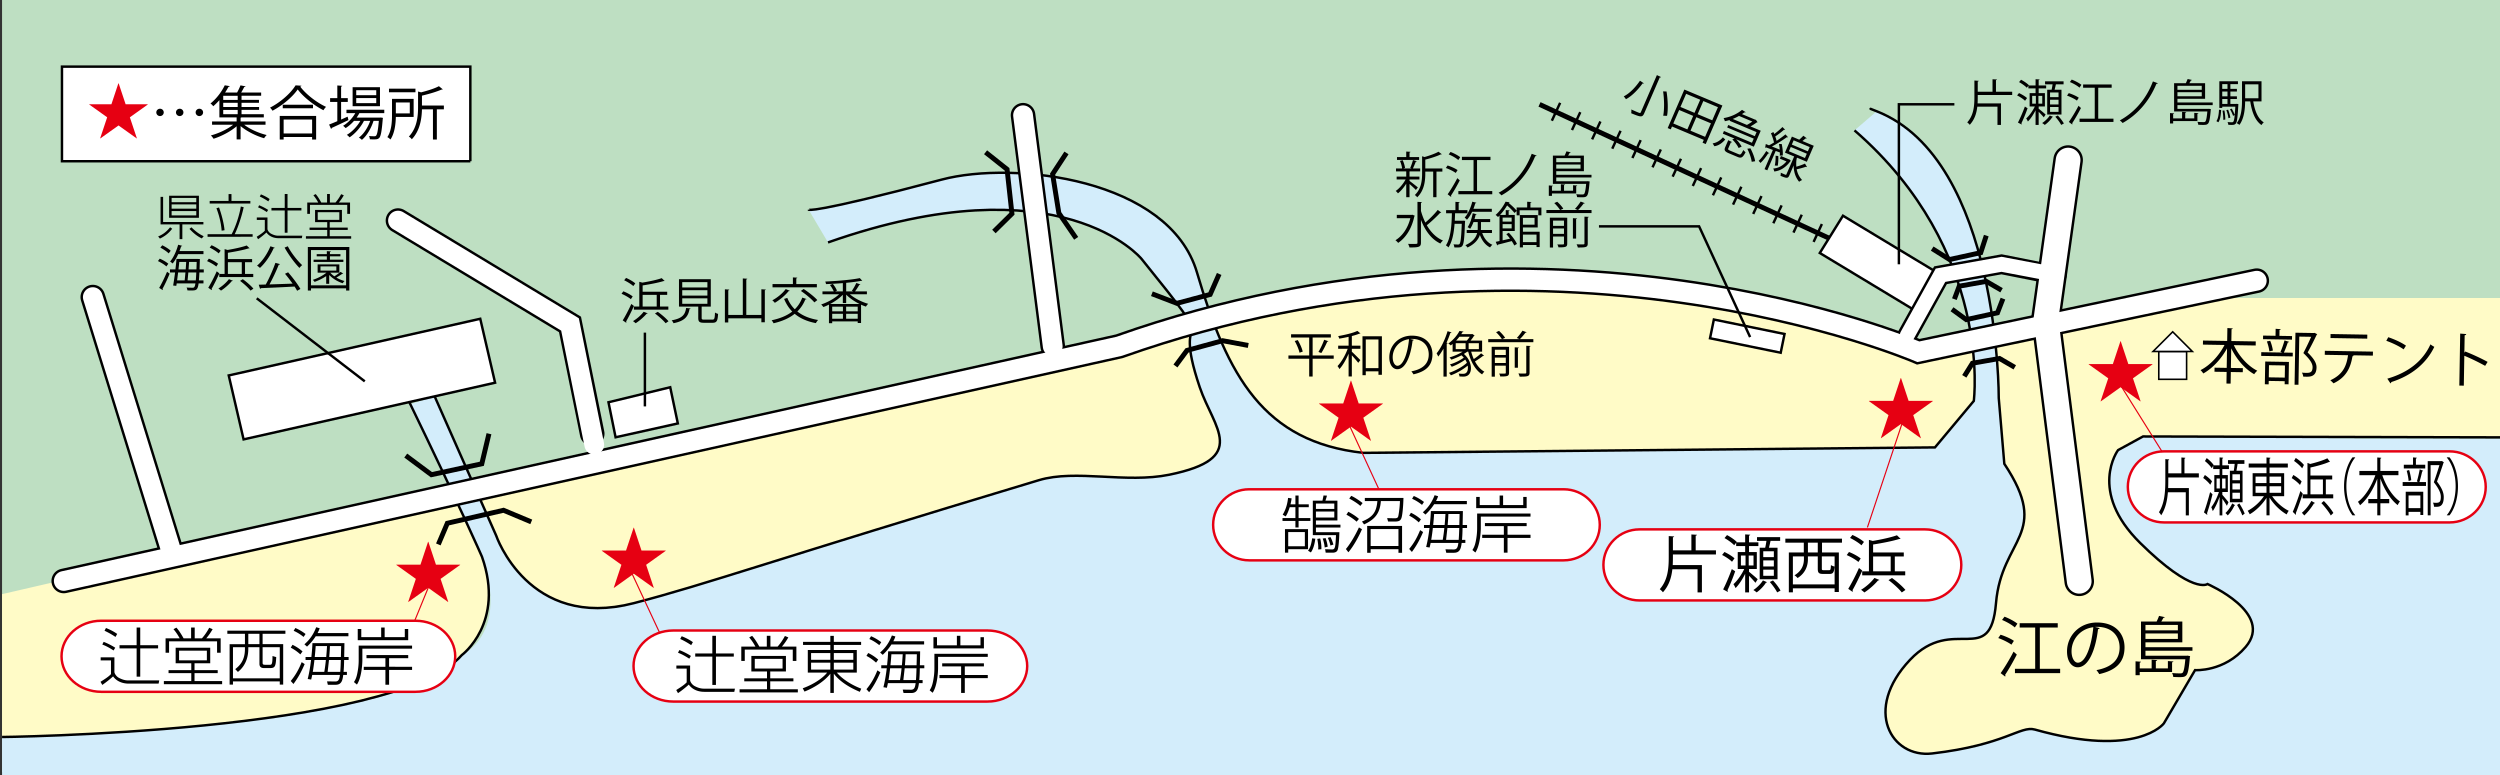 <svg xmlns="http://www.w3.org/2000/svg" xmlns:xlink="http://www.w3.org/1999/xlink" width="661.29" height="205"><rect width="100%" height="100%" fill="#333333" stroke="none"/><path fill="#BEDFC2" d="M.545 0h660.902v204.233H.545z"/><defs><path id="a" d="M.545 0h660.902v205.59H.545z"/></defs><clipPath id="b"><use xlink:href="#a" overflow="visible"/></clipPath><path clip-path="url(#b)" fill="#D3EDFB" d="M625.212 115.995l-58.347-.542-6.608 3.614s-8.065 10.845 5.872 24.578c13.946 13.735 17.799 10.845 17.799 10.845s17.707 7.668 10.091 16.625c-5.685 6.687-13.392 6.147-13.392 6.147l-8.257 14.092s-6.888 9.293-34.122 1.627c-3.854-1.084-7.842 4.069-27.157 6.324-10.822 1.266-18.346-11.564-5.866-24.757 11.482-12.143 21.276 2.35 22.744-15 1.473-17.35 14.681-18.073 2.203-36.867l-1.469-17.349s.317-63.055-32.287-75.9c-3.671-1.446 0 0 0 0l-5.872 5.059c36.69 31.806 31.557 71.564 31.557 71.564l-10.273 12.289-151.174 1.444c-26.419-2.893-35.958-20.239-44.032-47.709-7.3-24.841-48.432-29.639-67.514-24.575-34.894 9.251-35.226 7.951-35.226 7.951l5.139 8.673c61.647-21.688 82.924 4.339 82.924 4.339 22.751 28.191 7.305 10.019 15.408 33.972 3.673 10.844 13.211 18.798-8.063 23.134-11.505 2.343-24.717-1.496-34.495 1.445-69.718 20.962-88.192 27.005-107.143 32.53-24.807 7.228-35.708-16.186-35.708-16.186l-16.641-38.601-7.148 2.285c14.15 28.818 19.979 42.235 19.979 42.235 5.869 18.792-5.982 24.001-5.982 24.001C108.452 193.488-.563 194.97-.563 194.97v11.562h663.849v-90.538h-38.074z"/><path clip-path="url(#b)" fill="#FFFBC7" d="M521.657 90.75c1.224 9.259.443 15.305.443 15.305l-10.271 12.29-151.179 1.447c-22.72-2.489-32.955-15.67-40.511-36.789l64.09-8.416 45.868-1.41s32.462 8.469 35.282 8.469c2.821 0 35.988 9.881 35.988 9.881l20.29-.777z"/><path clip-path="url(#b)" fill="#FFFBC7" d="M664.268 115.694l-97.402-.242-6.608 3.614s-8.065 10.845 5.872 24.578c13.949 13.735 17.799 10.845 17.799 10.845s17.707 7.668 10.091 16.625c-5.685 6.687-13.392 6.147-13.392 6.147l-8.257 14.092s-6.888 9.293-34.122 1.627c-3.854-1.084-7.84 4.069-27.157 6.324-10.822 1.266-18.346-11.564-5.866-24.757 11.482-12.143 21.276 2.35 22.744-15 1.473-17.35 14.681-18.073 2.203-36.867l-1.469-17.349s.04-7.253-1.186-17.339l60.65-9.171h75.509l.591 36.873zM314.853 85.681c1.273 3.186-2.374 2.351 2.502 16.762 3.671 10.842 13.209 18.795-8.065 23.132-11.505 2.345-24.717-1.493-34.495 1.447-69.718 20.959-88.035 27.571-107.145 32.527-27.885 7.228-36.416-17.901-36.416-17.901l-4.784-10.824 188.403-45.143zM-.563 194.97s104.636-1.015 122.713-21.687c0 0 11.507-8.496 5.339-26.022 0 0-2.358-5.42-8.056-17.539L-2.483 157.858l1.92 37.112z"/><path clip-path="url(#b)" fill="#FFF" d="M16.391 17.625h108.02v25.02H16.391z"/><path clip-path="url(#b)" fill="none" stroke="#000" stroke-width=".652" d="M490.544 34.49c36.69 31.807 31.557 71.566 31.557 71.566l-10.271 12.289-151.179 1.447c-26.415-2.896-35.955-20.242-44.029-47.712-7.3-24.843-48.433-29.639-67.513-24.575-34.897 9.254-35.227 7.951-35.227 7.951m-89.471-12.811H16.391v-25.02h108.02v25.02z"/><path clip-path="url(#b)" fill="none" stroke="#000" stroke-width="1.304" d="M407.223 27.612l77.452 35.795"/><path clip-path="url(#b)" fill="none" stroke="#000" stroke-width="5.217" stroke-dasharray="0.652,5.217" d="M411.29 29.429l73.383 33.978"/><path clip-path="url(#b)" fill="#FFF" d="M508.264 83.162l6.137-9.861-26.904-16.244-6.133 9.862z"/><path clip-path="url(#b)" fill="none" stroke="#000" stroke-width=".652" d="M109.051 106.305s-16.505-32.333-1.108-.607c14.163 29.181 19.544 41.563 19.544 41.563 6.17 17.526-5.337 26.022-5.337 26.022C104.073 193.955-.563 194.97-.563 194.97M219.021 64.128c61.647-21.688 82.922 4.339 82.922 4.339 22.753 28.193 7.309 10.019 15.412 33.972 3.67 10.844 13.209 18.798-8.067 23.134-11.503 2.343-24.715-1.496-34.491 1.445-69.721 20.962-88.037 27.575-107.146 32.53-27.885 7.228-36.417-17.901-36.417-17.901l-16.924-38.301m382.106-73.914s-3.67-1.446 0 0c32.604 12.846 32.287 75.902 32.287 75.902l1.469 17.348c12.478 18.794-.73 19.518-2.2 36.867-1.471 17.35-11.265 2.857-22.75 15-12.476 13.193-4.953 26.023 5.869 24.757 19.317-2.255 23.304-7.408 27.157-6.324 27.234 7.666 34.122-1.627 34.122-1.627l8.256-14.092s7.708.539 13.396-6.147c7.613-8.957-10.094-16.625-10.094-16.625s-3.85 2.89-17.798-10.845c-13.942-13.733-5.873-24.578-5.873-24.578l6.609-3.614 95.001.242M508.264 83.162l6.138-9.861-26.904-16.244-6.133 9.862 26.899 16.243z"/><path clip-path="url(#b)" fill="none" stroke="#000" stroke-width="6.521" stroke-linecap="round" d="M16.867 153.672l279.205-62.075c114.486-40.48 211.353 1.448 211.353 1.448l89.525-18.797M270.613 30.485l7.851 61.112m-173.19-33.251l45.499 27.468 5.869 28.915M24.548 78.586L45.1 145.09"/><path clip-path="url(#b)" fill="none" stroke="#FFF" stroke-width="5.217" stroke-linecap="round" d="M270.613 30.485l7.851 61.112m-173.19-33.251l45.499 27.468 6.418 31.808M24.548 78.586L45.1 145.09"/><path clip-path="url(#b)" fill="none" stroke="#000" stroke-width="7.825" stroke-linecap="round" d="M547.053 42.337l-5.872 42.032 8.807 69.397"/><path clip-path="url(#b)" fill="none" stroke="#000" stroke-width="5.217" stroke-linecap="round" d="M544.047 72.804l-14.606-2.891-16.148 2.891-8.804 15.903"/><path clip-path="url(#b)" fill="none" stroke="#FFF" stroke-width="6.521" stroke-linecap="round" d="M547.053 42.337l-5.872 42.032 8.807 69.397"/><g clip-path="url(#b)"><path d="M596.664 91.392l-5.776-.098c1.313 2.841 3.643 5.493 6.202 6.77a4.572 4.572 0 0 0-.822.92c-2.463-1.387-4.665-3.958-6.075-6.846l-.088 5.191 3.165.054-.019 1.076-3.165-.053-.051 3.069-1.107-.019.051-3.07-3.213-.054.018-1.077 3.214.055.088-5.16c-1.554 2.84-3.857 5.287-6.271 6.639-.185-.273-.51-.674-.744-.884 2.506-1.24 4.924-3.858 6.349-6.652l-5.713-.097.019-1.077 6.394.108.059-3.418 1.424.104c-.019.11-.099.188-.322.216l-.053 3.118 6.457.109-.021 1.076zM603.222 93.086c.376-.816.827-2.139 1.065-3.037l1.212.369c-.034.094-.146.14-.335.153-.251.771-.665 1.904-1.044 2.689l2.358.04-.016.981-8.342-.141.016-.98 5.571.094-.485-.168zm3.062-4.191l-.015.95-7.661-.129.016-.95 3.292.056.03-1.851 1.344.102c-.017.11-.113.188-.32.216l-.025 1.55 3.339.056zm-7.197 12.75l.101-6.014 6.269.106-.1 5.919-1.029-.017.013-.807-4.226-.071-.015.902-1.013-.018zm1.414-11.502c.351.813.633 1.895.716 2.592l-.938.207c-.066-.697-.334-1.795-.652-2.624l.874-.175zm3.91 6.526l-4.226-.071-.055 3.212 4.226.071.055-3.212zm7.84-8.623l.691.36c-.017.078-.083.125-.145.155a90.086 90.086 0 0 1-2.393 4.678c1.683 1.627 2.375 2.827 2.356 3.966-.043 2.485-1.769 2.456-2.796 2.438-.237-.004-.491-.008-.729-.028a2.358 2.358 0 0 0-.347-1.052c.35.038.682.06.981.064 1.06.018 1.82-.017 1.845-1.473.019-1.028-.74-2.149-2.437-3.762a77.817 77.817 0 0 0 2.067-4.303l-3.149-.053-.216 12.741-1.028-.018.232-13.753 4.858.082.21-.042zM627.665 94.069l-5.352-.09.268.084c-.032.095-.145.172-.318.185-.478 2.938-1.599 5.546-5.014 7.151a8.392 8.392 0 0 0-.841-.807c3.318-1.527 4.273-3.727 4.687-6.633l-6.156-.105.019-1.06 12.726.215-.019 1.06zm-1.493-4.489l-9.719-.164.019-1.061 9.719.164-.019 1.061zM631.735 89.198c1.637.551 3.522 1.406 4.681 2.232l-.619.987c-1.126-.826-2.98-1.697-4.585-2.278l.523-.941zm-.25 10.968c5.648-1.646 9.438-4.732 11.412-9.084.327.274.687.486 1.017.665-2.053 4.305-5.971 7.61-11.366 9.308a.518.518 0 0 1-.229.36l-.834-1.249zM657.362 96.773a57.062 57.062 0 0 0-5.511-2.675l-.134 7.915-1.188-.02.231-13.754 1.598.122c-.019.174-.147.282-.416.326l-.079 4.621.244-.328c1.84.711 4.274 1.845 5.905 2.743l-.65 1.05z"/></g><path fill="#E60012" d="M33.226 27.578h5.865v.066l-4.742 3.382 1.86 5.576-.05.016-4.81-3.431-4.81 3.431-.051-.016 1.86-5.576-4.743-3.382v-.066h5.866l1.843-5.542h.067l1.845 5.542z"/><path d="M43.314 29.732a.972.972 0 0 1-.984.969.973.973 0 0 1-.984-.969c0-.538.438-.969.984-.969.578 0 .984.462.984.969zm5.205 0c0 .539-.438.969-.985.969s-.984-.431-.984-.969.438-.969.984-.969c.579 0 .985.462.985.969zm5.204 0a.973.973 0 0 1-.985.969.973.973 0 0 1-.985-.969c0-.538.438-.969.985-.969.578 0 .985.462.985.969zM70.236 32.995h-5.642c1.531 1.2 3.892 2.23 5.954 2.723-.234.2-.531.585-.688.847-2.109-.601-4.595-1.832-6.22-3.216v3.523h-1.047v-3.477c-1.609 1.4-4.063 2.661-6.11 3.308a4.217 4.217 0 0 0-.704-.877c2.016-.538 4.376-1.615 5.892-2.831h-5.579v-.862h6.501v-1.077H58.03v-4.569a15.898 15.898 0 0 1-1.625 1.615c-.172-.246-.5-.585-.734-.723 1.781-1.431 3.079-3.338 3.782-4.815l1.313.215c-.031.108-.125.185-.329.2-.25.461-.546.969-.891 1.492h3.172a14.54 14.54 0 0 0 .891-1.892l1.344.261c-.031.108-.14.154-.344.169a20.58 20.58 0 0 1-.813 1.461h5.283v.862h-5.188v1.092h4.61v.769h-4.61v1.108h4.641v.769h-4.641v1.138h5.892v.847h-5.908a.57.57 0 0 1-.234.077v1h6.595v.863zm-7.361-6.57v-1.092h-3.829v1.092h3.829zm0 1.877v-1.108h-3.829v1.108h3.829zm-3.83.769v1.138h3.829v-1.138h-3.829zM79.73 22.67c-.046.139-.156.2-.328.23 1.547 2.062 4.392 4.247 6.845 5.37-.25.23-.516.584-.688.892-2.485-1.277-5.313-3.492-6.814-5.508-1.296 1.908-3.922 4.169-6.657 5.632a5.22 5.22 0 0 0-.656-.815c2.782-1.416 5.501-3.832 6.751-5.893l1.547.092zm-5.735 14.232v-6.231h9.627v6.231h-1.063v-.662h-7.532v.662h-1.032zm.797-9.2h8.001v.939h-8.001v-.939zm7.767 3.923h-7.532v3.677h7.532v-3.677zM90.226 31.625l1.719-.769c.031.092.063.184.219.907a244.67 244.67 0 0 1-4.422 2.077.294.294 0 0 1-.172.262l-.516-1.154a73.667 73.667 0 0 0 2.172-.893v-5.093h-1.907v-1h1.907v-3.354l1.297.092c-.016.108-.094.169-.296.2v3.062h1.766v1h-1.766v4.663zm11.424-1.692h-6.595c-.204.4-.454.784-.719 1.169h6.173l.219-.016.578.093-.063.307c-.266 3.339-.516 4.554-.938 5-.375.384-.767.384-1.579.384-.266 0-.578-.015-.891-.03-.016-.262-.094-.631-.234-.862.61.062 1.157.062 1.391.062s.359-.015.484-.154c.281-.292.516-1.323.735-3.908h-1.407c-.594 1.908-1.782 3.97-3.079 5.016-.204-.2-.516-.462-.797-.6 1.266-.893 2.391-2.677 3-4.416h-1.657c-.828 1.662-2.359 3.415-3.813 4.354a3.654 3.654 0 0 0-.718-.662c1.329-.738 2.735-2.215 3.579-3.692h-1.688a10.146 10.146 0 0 1-2.204 1.908 6.579 6.579 0 0 0-.672-.616c1.235-.738 2.454-1.954 3.22-3.338h-2.329v-.908h10.002v.909zm-1.141-6.863v5.016h-7.236V23.07h7.236zm-.985 2.109v-1.323h-5.298v1.323h5.298zm0 2.107v-1.339h-5.298v1.339h5.298zM109.411 30.933h-4.704c-.047 1.893-.313 4.292-1.422 5.97-.156-.185-.578-.508-.829-.631 1.125-1.692 1.235-4.078 1.235-5.877v-4.247h5.72v4.785zm.484-7.477v.954h-7.001v-.954h7.001zm-1.5 3.646h-3.688v2.893h3.688v-2.893zm9.017.815v1h-1.86v7.985h-1.031v-7.985h-2.907c-.063 2.446-.5 5.616-2.688 7.924-.141-.231-.516-.569-.782-.708 2.188-2.308 2.438-5.416 2.438-7.816V24.21l.813.215c1.734-.446 3.626-1.031 4.704-1.63l1.016.831c-.063.062-.172.092-.313.062-1.266.569-3.313 1.169-5.188 1.615v2.616h5.798z"/><path fill="#E60012" d="M115.314 149.359h6.396v.072l-5.171 3.692 2.028 6.088-.055.018-5.244-3.746-5.245 3.746-.055-.018 2.028-6.088-5.171-3.692v-.072h6.396l2.01-6.051h.073l2.01 6.051zM169.688 145.633h6.396v.072l-5.172 3.692 2.028 6.088-.055.018-5.244-3.747-5.245 3.747-.055-.018 2.028-6.088-5.171-3.692v-.072h6.395l2.01-6.052h.073l2.012 6.052zM359.396 106.728h6.396v.072l-5.171 3.692 2.028 6.087-.055.019-5.245-3.747-5.243 3.747-.055-.019 2.027-6.087-5.171-3.692v-.072h6.396l2.009-6.052h.074l2.01 6.052zM504.858 106.042h6.396v.072l-5.172 3.692 2.029 6.088-.055.018-5.245-3.746-5.244 3.746-.054-.018 2.027-6.088-5.172-3.692v-.072h6.396l2.01-6.051h.073l2.011 6.051zM562.978 96.303h6.396v.072l-5.171 3.692 2.028 6.087-.055.018-5.245-3.746-5.243 3.746-.055-.018 2.027-6.087-5.171-3.692v-.072h6.396l2.009-6.052h.074l2.01 6.052z"/><defs><path id="c" d="M.545 0h660.902v205.59H.545z"/></defs><clipPath id="d"><use xlink:href="#c" overflow="visible"/></clipPath><path clip-path="url(#d)" fill="#FFF" d="M162.833 115.668l-1.88-9.263 16.329-3.974 2.015 9.577z"/><path clip-path="url(#d)" fill="none" stroke="#000" stroke-width=".652" d="M162.833 115.668l-1.88-9.263 16.329-3.974 2.015 9.577z"/><g><path d="M164.877 77.06c.872.325 1.941.91 2.482 1.353l-.488.728c-.529-.456-1.598-1.066-2.47-1.43l.476-.651zm-.159 7.685c.647-1.04 1.598-2.822 2.271-4.343l.7.533c-.634 1.404-1.466 3.068-2.073 4.096a.242.242 0 0 1 .066.182.25.25 0 0 1-.052.156l-.912-.624zm.885-11.235c.858.364 1.915.975 2.443 1.457l-.529.702c-.515-.48-1.558-1.131-2.417-1.534l.503-.625zm5.718 9.375c-.026.078-.146.117-.277.091-.766.91-1.915 1.898-2.905 2.522a7.758 7.758 0 0 0-.7-.559c.99-.573 2.113-1.535 2.825-2.471l1.057.417zm-2.218-1.795v-6.553l.805.221c1.875-.312 3.936-.755 5.124-1.184l.767.728c-.027.04-.08.052-.146.052-.04 0-.066 0-.106-.013-1.373.429-3.578.858-5.559 1.157v1.664h6.497v.833h-1.901v3.094h2.205v.832h-9.112v-.831h1.426zm4.607-3.094h-3.723v3.094h3.723v-3.094zm2.351 7.503c-.567-.728-1.782-1.821-2.813-2.575l.74-.442c1.017.715 2.245 1.769 2.839 2.497l-.766.52zM182.668 81.584c-.014.091-.119.156-.278.169-.356 1.859-1.122 3.121-4.239 3.745-.079-.208-.303-.585-.488-.767 2.852-.507 3.565-1.522 3.83-3.264l1.175.117zm2.932 2.51c0 .377.105.455.712.455h2.1c.554 0 .66-.247.713-1.885.197.156.581.299.818.364-.106 1.885-.356 2.354-1.466 2.354h-2.245c-1.215 0-1.532-.273-1.532-1.288v-2.99h-5.097v-7.243h8.412v7.243H185.6v2.99zm-5.138-9.466v1.417h6.656v-1.417h-6.656zm0 2.133v1.43h6.656v-1.43h-6.656zm0 2.145v1.457h6.656v-1.457h-6.656zM201.397 76.513l1.175.078c-.013.091-.093.156-.264.182v8.478h-.912v-1.053h-8.755v1.105h-.897v-8.777l1.162.078c-.013.091-.08.156-.264.182v6.527h3.843v-9.661l1.188.078c-.013.091-.092.156-.264.182v9.401h3.988v-6.8zM208.255 78.802a8.662 8.662 0 0 0 1.981 3.004c.858-.833 1.518-1.846 1.98-3.082l1.109.364c-.026.078-.145.13-.304.117a9.267 9.267 0 0 1-2.113 3.186c1.413 1.131 3.249 1.885 5.494 2.25-.199.194-.462.585-.595.832-2.297-.442-4.146-1.248-5.599-2.471-1.466 1.183-3.341 1.977-5.585 2.51a4.318 4.318 0 0 0-.515-.793c2.192-.468 4.027-1.196 5.453-2.314-.911-.923-1.624-2.041-2.152-3.342l.846-.261zm.634-1.899c-.04.104-.159.117-.291.104-.911 1.157-2.35 2.328-3.644 3.095a4.544 4.544 0 0 0-.66-.663c1.254-.664 2.707-1.808 3.539-2.978l1.056.442zm7.183-1.755v.859h-11.727v-.859h5.388v-1.769l1.163.065c-.014.091-.08.156-.264.182v1.521h5.44zm-.66 4.837c-.712-.871-2.271-2.146-3.565-3.03l.726-.52c1.268.832 2.853 2.068 3.618 2.938l-.779.612zM229.308 77.84h-4.502c1.241 1.08 3.169 2.054 4.846 2.523-.211.182-.462.52-.607.741a17.305 17.305 0 0 1-1.281-.507v4.837h-.885v-.416h-6.748v.468h-.859v-4.915c-.501.26-1.003.48-1.479.65-.132-.195-.382-.52-.581-.689 1.637-.52 3.526-1.56 4.754-2.691h-4.411v-.754h2.984c-.197-.494-.607-1.196-1.003-1.703l.767-.286c.448.546.911 1.287 1.082 1.794l-.501.195h2.06V74.89a107.18 107.18 0 0 1-4.45.26 3.044 3.044 0 0 0-.198-.676c3.182-.143 7.051-.469 9.138-.911l.647.703c-.027.026-.066.026-.119.026-.039 0-.092 0-.145-.013-1.043.208-2.456.39-3.988.533v2.275h1.875c-.145-.065-.291-.117-.383-.156.409-.559.924-1.457 1.188-2.081l1.07.39c-.04.079-.132.117-.278.117-.29.494-.739 1.209-1.135 1.729h3.143v.754zm-6.365.13c-.885.91-2.113 1.782-3.368 2.445h7.805c-1.321-.65-2.642-1.547-3.553-2.484v2.237h-.884V77.97zm.026 4.382v-1.235h-2.839v1.235h2.839zm-2.839.65v1.3h2.839v-1.3h-2.839zm6.748-.65v-1.235h-3.063v1.235h3.063zm-3.064 1.95h3.063v-1.3h-3.063v1.3z"/></g><g><path d="M352.787 94.025v.871h-5.573v4.708h-.911v-4.708h-5.493v-.871h5.493v-4.733h-4.793v-.872h10.524v.872h-4.82v4.733h5.573zm-9.046-.728c-.172-.819-.7-2.106-1.268-3.095l.806-.247c.581.962 1.148 2.236 1.308 3.055l-.846.287zm7.632-3.043c-.038.091-.132.117-.29.13-.383.884-1.043 2.198-1.571 3.004l-.766-.299c.515-.833 1.175-2.224 1.519-3.212l1.108.377zM356.726 89.097c-.817.182-1.677.351-2.482.481a2.445 2.445 0 0 0-.277-.676c1.849-.325 3.962-.819 5.085-1.379l.817.676c-.053.039-.078.039-.264.039-.541.234-1.241.456-2.021.65v2.548h2.271v.819h-2.271v.781c.556.494 1.915 1.859 2.246 2.223l-.556.715c-.316-.442-1.096-1.327-1.69-1.989v5.604h-.858v-6.033c-.66 1.574-1.559 3.147-2.429 4.07a3.862 3.862 0 0 0-.502-.793c1.003-1.027 2.086-2.887 2.693-4.577h-2.522v-.819h2.76v-2.34zm3.671-.143h5.137v10.181h-.911v-.91h-3.355v1.015h-.87V88.954zm.871 8.425h3.355v-7.581h-3.355v7.581zM373.976 89.89a.34.34 0 0 1-.329.208c-.476 4.044-1.85 7.568-4.041 7.568-1.11 0-2.112-1.092-2.112-3.146 0-3.121 2.469-5.734 5.941-5.734 3.815 0 5.468 2.38 5.468 4.915 0 3.095-1.824 4.59-5.019 5.318a5.034 5.034 0 0 0-.556-.793c3.038-.572 4.596-2.028 4.596-4.486 0-2.145-1.399-4.096-4.489-4.096-.132 0-.276.013-.396.026l.937.22zm-1.268-.169c-2.667.325-4.317 2.497-4.317 4.772 0 1.391.607 2.262 1.241 2.262 1.597 0 2.747-3.471 3.076-7.034zM381.823 92.23c-.436.767-.897 1.482-1.386 2.081-.092-.208-.304-.65-.436-.845 1.136-1.352 2.231-3.615 2.904-5.865l1.043.325c-.039.091-.132.144-.304.144a25.105 25.105 0 0 1-1.016 2.574l.304.091c-.027.091-.093.144-.252.169v8.712h-.858V92.23zm7.33.793c.185.676.408 1.339.686 1.951a15.237 15.237 0 0 0 1.941-1.521l.779.637c-.053.051-.159.064-.276.051a19.95 19.95 0 0 1-2.127 1.457c.634 1.197 1.467 2.159 2.482 2.718a3.138 3.138 0 0 0-.594.715c-1.796-1.118-3.024-3.38-3.671-6.007h-.265a8.168 8.168 0 0 1-.897.598c1.319 1.105 1.875 2.588 1.875 3.771 0 1.326-.647 2.224-1.98 2.224-.291 0-.674-.013-1.058-.039a1.942 1.942 0 0 0-.224-.767c.436.052.846.065 1.109.065.344 0 .595-.027.845-.221.316-.222.502-.715.502-1.339 0-.182-.014-.39-.054-.598-1.188 1.014-2.971 2.015-4.449 2.562a2.976 2.976 0 0 0-.516-.65c1.625-.507 3.645-1.612 4.755-2.666a4.675 4.675 0 0 0-.436-.845c-.979.727-2.417 1.495-3.58 1.898a2.952 2.952 0 0 0-.476-.624c1.202-.338 2.748-1.08 3.672-1.795a5.435 5.435 0 0 0-.62-.61c-.858.455-1.81.858-2.668 1.144a5.06 5.06 0 0 0-.488-.585c1.136-.338 2.455-.884 3.46-1.521h-2.642v-2.054c-.158.143-.33.273-.502.403a2.184 2.184 0 0 0-.647-.494c1.4-.976 2.431-2.302 2.972-3.342l1.044.168c-.013.091-.093.156-.265.156a7.847 7.847 0 0 1-.317.521h2.536c.225 0 .25 0 .369-.053l.647.417a.255.255 0 0 1-.185.091c-.225.39-.568.858-.911 1.261h3.063v2.926h-2.889zm-4.093-2.249v1.586h2.614v-1.586h-2.614zm2.93-.676c.265-.286.556-.663.779-1.027h-2.733c-.264.339-.554.689-.871 1.027h2.825zm3.196 2.262v-1.586h-2.707v1.586h2.707zM403.814 87.887c-.053.078-.146.117-.304.104a14.73 14.73 0 0 1-1.479 1.717h3.565v.806H393.66v-.806h3.617c-.316-.521-.964-1.288-1.544-1.833l.779-.352c.607.534 1.293 1.301 1.61 1.833l-.778.352h4.595l-.713-.313a12.823 12.823 0 0 0 1.492-1.924l1.096.416zm-5.097 3.849v.013h.45v6.84c0 .923-.436 1.001-2.313 1.001a3.491 3.491 0 0 0-.304-.78c.291.013.582.013.819.013.938 0 .938 0 .938-.247v-1.847h-2.891v2.9h-.846v-7.893h4.147zm-.409.767h-2.891v1.392h2.891v-1.392zm-2.891 3.524h2.891v-1.431h-2.891v1.431zm5.255-4.161l1.109.078c-.014.078-.094.143-.264.169v5.162h-.846v-5.409zm3.922 6.671c0 1.015-.409 1.093-2.628 1.093-.04-.248-.198-.611-.33-.845.489.013.95.026 1.281.026.726 0 .805 0 .805-.273v-7.074l1.136.052c-.025.091-.093.169-.264.183v6.838z"/></g><g><path d="M434.823 22.034c-.065.085-.172.097-.331.031-1.024 1.407-2.702 3.292-4.405 4.175a6.747 6.747 0 0 0-.578-.753c1.676-.822 3.275-2.627 4.29-4.14l1.024.687zm3.453-2.172l1.093.529c-.054.091-.152.121-.328.062l-4.133 9.553c-.269.623-.549.802-1.024.772-.493-.052-1.259-.345-2.401-.825.043-.265.063-.71.016-.998.542.24 1.06.472 1.449.636.852.357.948.398 1.093.063l4.235-9.792zm1.667 10.758c.317-1.564.305-4.257-.027-6.447l.908.027c.353 2.171.448 4.842.137 6.423l-1.018-.003zM445.536 23.688l10.065 4.227-4.408 10.188-.839-.353.327-.753-8.412-3.533-.327.753-.814-.341 4.408-10.188zm-1.376 5.406l-1.545 3.567 3.721 1.563 1.544-3.567-3.72-1.563zm5.569-2.712l-3.721-1.563-1.503 3.472 3.721 1.563 1.503-3.472zm-2.566 8.188l3.865 1.624 1.544-3.567-3.865-1.624-1.544 3.567zm5.755-2.745l1.503-3.472-3.864-1.623-1.503 3.472 3.864 1.623zM456.359 36.906c-.74.849-1.671 1.603-2.88 1.774l-.46-.759c1.098-.147 2.04-.799 2.713-1.591l.627.576zm1.139-4.954l.099-.228c-.43.131-.884.251-1.353.337-.038-.242-.198-.607-.336-.819 2.064-.322 3.806-1.26 4.881-2.181l.972.607c-.059.074-.17.097-.317.036-.209.152-.424.317-.668.482l3.525 1.481.154.008.457.673a.337.337 0 0 1-.213.024c-.446.335-1.066.74-1.668 1.067l2.711 1.139-1.828 4.226-4.693-1.971c.612.611 1.206 1.398 1.465 1.959l-.8.357c-.271-.637-.988-1.603-1.663-2.269l.562-.231-3.077-1.292.305-.707 7.405 3.109.472-1.089-7.026-2.951.284-.659 7.026 2.951.461-1.065-7.137-2.994zm-.331 7.273c-.134.312-.045.405.574.666l2.127.893c.523.22.692.092 1.275-1.12.116.191.393.448.592.588-.734 1.432-1.14 1.672-2.1 1.269l-2.262-.95c-1.18-.495-1.374-.845-1.016-1.671l.787-1.819 1.009.494c-.049.078-.136.112-.304.071l-.682 1.579zm4.916-6.183c.46-.231.993-.573 1.436-.896l-3.525-1.481c-.497.286-1.06.559-1.665.8l3.754 1.577zm1.267 9.755c-.098-.903-.602-2.361-1.162-3.458l.835-.102c.569 1.074 1.127 2.51 1.236 3.418l-.909.142zM468.008 40.552c-.067.057-.161.073-.296.018-.61.946-1.387 1.978-2.058 2.53-.122-.179-.34-.411-.473-.566.641-.522 1.395-1.564 2.023-2.587l.804.605zm3.279-2.47c.228 1.001.361 2.288.278 3.045l-.791.036c.032-.241.037-.522.03-.836-.374-.129-.743-.271-1.106-.394l-2.218 5.123-.73-.306 2.202-5.088c-.691-.261-1.309-.493-1.805-.673-.051.079-.143.096-.238.085l.17-.989.85.356c.408-.21.848-.464 1.317-.749-.14-.709-.466-1.681-.803-2.43l.647-.336c.075.158.157.334.235.522a20.294 20.294 0 0 0 2.164-1.849l.707.721c-.067.057-.168.057-.303.001-.604.538-1.564 1.295-2.316 1.771.156.404.28.812.361 1.157a26.724 26.724 0 0 0 2.347-1.704l.679.752c-.063.045-.18.052-.314-.004-1.06.756-2.647 1.773-3.95 2.457l2.07.827a12.367 12.367 0 0 0-.204-1.486l.721-.009zm2.066 4.093l.373.396a.204.204 0 0 1-.13.072c-1.251 1.696-2.73 2.56-4.279 2.716-.037-.214-.166-.608-.278-.782 1.285-.082 2.509-.686 3.514-1.876l-1.763-.742.3-.694 2.113.888.15.022zm-2.969-.907c.047.854-.006 1.907-.148 2.568-.168-.014-.34-.015-.78-.059.168-.651.243-1.722.215-2.583l.713.074zm4.953.439c-.232.538-.229 1.756-.183 2.383.78-.209 1.695-.533 2.292-.818.403.692.476.793.528.9-.061.045-.181.023-.292-.052-.638.212-1.639.5-2.428.663.186.998.62 1.986 1.431 2.836a4.597 4.597 0 0 0-.789.46c-1.105-1.327-1.44-2.911-1.445-4.327l-1.159 2.681c-.353.814-.726.743-2.33.068.069-.226.084-.558.079-.815.58.257 1.079.467 1.224.529.163.054.214.034.272-.098l2.046-4.729-2.431-1.021 1.833-4.238 1.945.817c.383-.319.807-.736 1.084-1.043l.912.679c-.056.063-.162.074-.294.018-.231.201-.547.465-.863.699l3.002 1.261-1.834 4.238-2.6-1.091zm-1.649-2.83l-.492 1.138 4.242 1.781.492-1.137-4.242-1.782zm.76-1.759l-.485 1.125 4.24 1.781.487-1.125-4.242-1.781z"/></g><g><path d="M523.145 25.137v.546c0 .559-.013 1.119-.04 1.665h6.181v5.695h-.925v-4.825h-5.334c-.198 1.743-.714 3.407-1.994 4.798-.159-.194-.463-.506-.674-.637 1.717-1.911 1.901-4.342 1.901-6.696v-4.382l1.148.078c-.013.091-.078.156-.264.168v2.718h3.909v-3.302l1.175.064c-.013.091-.079.156-.264.182v3.056h4.292v.872h-9.111zM534.057 24.617c.752.351 1.677.896 2.126 1.326l-.529.715c-.436-.442-1.333-1.041-2.1-1.417l.503-.624zm-.279 7.802c.542-1.027 1.295-2.757 1.837-4.239l.712.455c-.475 1.378-1.149 2.991-1.638 3.966a.41.41 0 0 1 .08.222c0 .039 0 .077-.027.117l-.964-.521zm5.481-3.667c.488.377 1.571 1.287 1.835 1.547l-.476.742c-.264-.325-.871-.976-1.359-1.47v3.472h-.819v-3.875c-.567 1.144-1.333 2.289-2.032 2.977a4.552 4.552 0 0 0-.45-.819c.807-.688 1.743-1.989 2.285-3.159h-1.374V24.63h1.571v-1.248h-1.9v-.703l-.423.533c-.423-.468-1.308-1.092-2.047-1.495l.528-.624c.739.377 1.625.975 2.061 1.43l-.066.078h1.848V20.95l1.07.065c-.013.091-.079.156-.251.182v1.404h1.981v.781h-1.981v1.248h1.65v3.537h-1.65v.585zm-1.716-3.394v2.068h.977v-2.068h-.977zm2.667 2.068v-2.068h-1.017v2.068h1.017zm2.865 3.484a.398.398 0 0 1-.238.104c-.382.651-1.228 1.535-1.967 2.029a4.483 4.483 0 0 0-.688-.494c.779-.494 1.611-1.339 2.021-2.002l.872.363zm-1.558-7.178h1.163c.104-.429.197-.962.264-1.43h-1.994v-.781h4.898v.781h-2.033c-.092.416-.211.962-.343 1.43h1.822v6.566h-3.777v-6.566zm2.998 1.964V24.46h-2.245v1.236h2.245zm0 1.938v-1.261h-2.245v1.261h2.245zm0 1.95V28.31h-2.245v1.275h2.245zm.7 3.459c-.291-.598-.964-1.509-1.559-2.171l.674-.325c.607.637 1.293 1.535 1.597 2.119l-.712.377zM547.226 24.63c.911.286 2.06.793 2.642 1.223l-.488.754c-.569-.429-1.69-.989-2.616-1.313l.462-.664zm.012 7.62c.727-1.014 1.797-2.77 2.563-4.265l.646.585c-.699 1.378-1.65 3.017-2.323 4.031.04.065.065.118.065.169a.215.215 0 0 1-.065.157l-.886-.677zm.767-11.196c.898.338 2.007.923 2.562 1.391l-.515.741c-.541-.494-1.624-1.118-2.535-1.482l.488-.65zm7.012 10.338h4.027v.858h-8.967v-.858h4.016V23.2h-3.077v-.858h7.553v.858h-3.552v8.192zM570.774 22.017c-.066.13-.211.168-.37.156-2.007 4.876-5.269 8.334-8.939 10.363a4.2 4.2 0 0 0-.739-.689c3.591-1.951 6.867-5.306 8.755-10.312l1.293.482zM581.25 32.029h-6.417v.637h-.832V29.91l1.083.078c-.014.091-.079.144-.251.169v1.157h2.363v-1.716l1.096.065c-.013.091-.092.156-.264.182v1.469h2.39v-1.457l1.096.078c-.013.078-.079.143-.264.169v1.925zm4.041-4.227h-9.322v1.001h8.16l.198-.026.501.104c-.013.065-.025.169-.052.247-.198 2.328-.384 3.238-.74 3.589-.264.26-.541.325-1.294.325-.344 0-.792-.013-1.268-.04a2.017 2.017 0 0 0-.225-.78c.687.078 1.361.078 1.584.078.252 0 .37-.026.489-.117.225-.221.396-.949.556-2.691h-8.795v-7.477h3.103c.185-.377.369-.807.476-1.119l1.136.247c-.026.078-.119.13-.264.13-.106.208-.265.48-.423.741h4.173v4.122h-7.315v.962h9.322v.704zm-2.893-5.11h-6.43v1.066h6.43v-1.066zm-6.429 2.77h6.43v-1.079h-6.43v1.079zM587.526 29.116c-.065 1.196-.21 2.497-.739 3.225l-.516-.299c.476-.689.635-1.873.688-3.03l.567.104zm4.134-1.652l.423.065-.013.26c-.187 3.354-.331 4.512-.675 4.902-.251.287-.515.352-1.108.352-.251 0-.555-.013-.858-.026-.027-.221-.093-.533-.212-.728.503.039.951.052 1.136.052.383 0 .582-.052.767-1.898l-.45.195c-.132-.481-.476-1.209-.805-1.743l.448-.169c.331.507.635 1.184.794 1.639h.013c.053-.559.105-1.261.157-2.146h-3.459v.339h-.767v-7.061h4.926v.754h-2.007v1.248h1.729v.715h-1.729v1.261h1.729v.715h-1.729v1.3h1.506l.184-.026zm-2.456-5.214h-1.387v1.248h1.387V22.25zm0 3.225v-1.261h-1.387v1.261h1.387zm-1.387.715v1.3h1.387v-1.3h-1.387zm.278 5.514c.026-.663-.065-1.651-.198-2.432l.488-.064c.159.767.252 1.769.237 2.418l-.527.078zm1.268-2.679c.289.663.526 1.535.593 2.106l-.502.13c-.053-.572-.29-1.457-.554-2.133l.463-.103zm8.846-2.211h-2.191c.41 2.51 1.228 4.577 2.786 5.552a2.928 2.928 0 0 0-.607.715c-1.69-1.196-2.548-3.433-2.971-6.268h-1.348c-.026 1.977-.251 4.525-1.519 6.229-.145-.144-.515-.364-.713-.456 1.281-1.716 1.4-4.174 1.4-6.085v-5.006h5.162v5.319zm-.817-4.499h-3.514v3.68h3.514v-3.68z"/></g><g><defs><path id="e" d="M.545 0h660.902v205.59H.545z"/></defs><clipPath id="f"><use xlink:href="#e" overflow="visible"/></clipPath><path clip-path="url(#f)" fill="#FFF" d="M509.257 158.827c5.271 0 9.537-4.208 9.537-9.397 0-5.192-4.266-9.398-9.537-9.398h-75.584c-5.27 0-9.544 4.206-9.544 9.398 0 5.189 4.274 9.397 9.544 9.397h75.584z"/><path clip-path="url(#f)" fill="none" stroke="#E60012" stroke-width=".652" d="M509.257 158.827c5.271 0 9.537-4.208 9.537-9.397 0-5.192-4.266-9.398-9.537-9.398h-75.584c-5.27 0-9.544 4.206-9.544 9.398 0 5.189 4.274 9.397 9.544 9.397h75.584z"/></g><g><path d="M442.512 146.669v.693c0 .709-.016 1.419-.049 2.111h7.72v7.226h-1.153v-6.12h-6.666c-.247 2.21-.891 4.322-2.49 6.087-.197-.248-.577-.644-.841-.809 2.144-2.425 2.375-5.51 2.375-8.496v-5.559l1.436.099c-.017.116-.1.198-.331.215v3.447h4.884v-4.19l1.468.083c-.017.116-.098.198-.329.231v3.876h5.361v1.105h-11.385zM456.146 146.009c.94.446 2.095 1.139 2.655 1.683l-.659.907c-.544-.561-1.667-1.32-2.623-1.798l.627-.792zm-.347 9.898c.676-1.303 1.616-3.497 2.292-5.377l.892.577c-.594 1.749-1.436 3.794-2.045 5.032a.532.532 0 0 1 .098.28c0 .049 0 .099-.032.148l-1.205-.66zm6.847-4.652c.609.479 1.963 1.633 2.292 1.963l-.593.94c-.331-.412-1.09-1.237-1.699-1.864v4.404h-1.023v-4.916c-.71 1.452-1.666 2.903-2.541 3.778a5.622 5.622 0 0 0-.561-1.039c1.007-.875 2.177-2.524 2.854-4.009h-1.716v-4.487h1.963v-1.583h-2.376v-.891l-.526.677c-.529-.594-1.634-1.386-2.558-1.897l.66-.792c.923.479 2.029 1.237 2.573 1.815l-.083.099h2.31v-2.095l1.336.082c-.016.116-.099.198-.313.231v1.781h2.475v.99h-2.475v1.583h2.061v4.487h-2.061v.743zm-2.146-4.305v2.623h1.221v-2.623H460.5zm3.333 2.622v-2.623h-1.271v2.623h1.271zm3.579 4.422a.502.502 0 0 1-.297.132c-.479.824-1.534 1.947-2.458 2.573a5.607 5.607 0 0 0-.858-.626c.975-.627 2.014-1.699 2.525-2.541l1.088.462zm-1.946-9.107h1.451c.132-.544.248-1.221.33-1.814h-2.49v-.99h6.12v.99h-2.541c-.115.528-.264 1.221-.429 1.814h2.276v8.331h-4.718v-8.331zm3.744 2.491v-1.567h-2.805v1.567h2.805zm0 2.458v-1.601h-2.805v1.601h2.805zm0 2.475v-1.617h-2.805v1.617h2.805zm.874 4.388c-.362-.759-1.204-1.914-1.945-2.755l.841-.412c.759.808 1.616 1.946 1.995 2.688l-.891.479zM487.231 143.551h-5.279v2.59h4.454v10.458h-1.121v-.973h-11.037v1.056h-1.071v-10.541h3.958v-2.59h-4.882v-1.072h14.979v1.072zm-1.946 11.036v-7.407h-3.382v3.217c0 .362.065.429.495.429h1.417c.38 0 .446-.166.495-1.353.215.165.644.313.958.396-.132 1.567-.412 1.946-1.319 1.946h-1.685c-1.17 0-1.434-.296-1.434-1.402v-3.233h-2.606v.726c0 1.584-.529 3.613-2.738 4.999-.149-.198-.562-.594-.81-.726 2.079-1.253 2.492-2.953 2.492-4.306v-.693h-2.921v7.407h11.038zm-4.454-8.446v-2.59h-2.606v2.59h2.606zM489.084 146.009c1.09.413 2.426 1.155 3.102 1.716l-.61.923c-.66-.577-1.996-1.353-3.085-1.814l.593-.825zm-.197 9.749c.808-1.32 1.996-3.58 2.838-5.51l.873.677c-.792 1.781-1.831 3.893-2.59 5.196a.31.31 0 0 1 .083.231.325.325 0 0 1-.065.198l-1.139-.792zm1.104-14.253c1.072.462 2.392 1.237 3.053 1.848l-.661.891c-.644-.61-1.945-1.436-3.019-1.947l.627-.792zm7.144 11.894c-.033.1-.183.149-.347.116-.957 1.155-2.392 2.409-3.63 3.2a9.433 9.433 0 0 0-.873-.709c1.236-.726 2.639-1.946 3.529-3.134l1.321.527zm-2.772-2.276v-8.314l1.006.28c2.342-.396 4.916-.956 6.4-1.501l.957.924c-.032.049-.099.066-.182.066-.049 0-.082 0-.132-.017-1.716.545-4.471 1.089-6.945 1.469v2.111h8.116v1.056h-2.375v3.926h2.755v1.056H492.58v-1.056h1.783zm5.757-3.926h-4.652v3.926h4.652v-3.926zm2.937 9.518c-.709-.924-2.228-2.309-3.515-3.266l.924-.561c1.271.907 2.805 2.243 3.548 3.167l-.957.66z"/></g><g><defs><path id="g" d="M.545 0h660.902v205.59H.545z"/></defs><clipPath id="h"><use xlink:href="#g" overflow="visible"/></clipPath><path clip-path="url(#h)" fill="none" stroke="#000" stroke-width=".652" d="M170.587 87.984v19.515"/><path clip-path="url(#h)" fill="none" stroke="#000" stroke-width="1.304" d="M330.186 91.383l-6.784-1.265-9.434 2.577-3.046 4.11m11.57-24.342l-2.387 5.423-8.805 2.347-6.605-2.53m-22.599-37.252l-3.668 5.603 1.652 10.3 4.584 6.686m-23.965-22.766l5.686 4.517 1.289 11.746-4.772 4.701m-146.959 82.768l2.385-5.601 14.86-3.433 7.339 3.071m-33.205-17.538l6.789 5.06 13.334-2.889 1.893-7.954"/><path clip-path="url(#h)" fill="none" stroke="#FFF" stroke-width="3.912" stroke-linecap="round" d="M542.766 72.44l-13.325-2.527-16.148 2.891-8.804 15.903"/><path clip-path="url(#h)" fill="none" stroke="#FFF" stroke-width="5.217" stroke-linecap="round" d="M16.867 153.672l279.205-62.075c114.486-40.48 211.354 1.448 211.354 1.448l89.524-18.798"/><path clip-path="url(#h)" fill="none" stroke="#000" stroke-width=".652" d="M516.964 27.588h-14.679v42.323"/><path clip-path="url(#h)" fill="#FFF" d="M130.96 101.232l-3.928-16.91-66.529 14.99 3.931 16.915z"/><path clip-path="url(#h)" fill="none" stroke="#000" stroke-width=".652" d="M130.96 101.232l-3.928-16.91-66.529 14.99 3.931 16.915z"/><path clip-path="url(#h)" fill="none" stroke="#000" stroke-width="1.304" d="M519.581 99.546l2.159-3.463 7.159-1.264 4.041 2.348M516.964 79.13l1.281-3.434 7.157-1.266 4.039 2.349M516.336 81.8l3.774 2.749 8.257-1.809 1.449-3.752m-18.725-13.233l4.59 2.893 8.255-1.809 1.467-4.517"/><path clip-path="url(#h)" fill="#FFF" d="M571.031 92.97h7.361v7.364h-7.361z"/><path clip-path="url(#h)" fill="none" stroke="#000" stroke-width=".421" d="M571.031 92.97h7.361v7.364h-7.361z"/><path clip-path="url(#h)" fill="#FFF" d="M569.505 92.972l5.209-5.205 5.201 5.205z"/><path clip-path="url(#h)" fill="none" stroke="#000" stroke-width=".421" d="M569.505 92.972l5.209-5.205 5.201 5.205z"/><path clip-path="url(#h)" fill="none" stroke="#E60012" stroke-width=".306" d="M560.675 101.495l12.884 20.624m-217.326-11.13l10.545 22.845m-199.752 17.573l8.203 17.573m-61.275-15.18l-5.504 13.424"/><path clip-path="url(#h)" fill="#FFF" d="M109.919 182.995c5.794 0 10.494-4.21 10.494-9.4 0-5.189-4.7-9.396-10.494-9.396H26.773c-5.797 0-10.495 4.208-10.495 9.396 0 5.189 4.698 9.4 10.495 9.4h83.146z"/><path clip-path="url(#h)" fill="none" stroke="#E60012" stroke-width=".652" d="M109.919 182.995c5.794 0 10.494-4.21 10.494-9.4 0-5.189-4.7-9.396-10.494-9.396H26.773c-5.797 0-10.495 4.208-10.495 9.396 0 5.189 4.698 9.4 10.495 9.4h83.146z"/></g><path d="M30.262 173.876v3.848c0 .396.485 1.205 1.207 1.585 1.305.675 2.092.675 2.596.675h8.057l-.168.843h-7.872c-.503 0-2.799 0-4.171-1.915-.805.76-2.027 1.7-2.849 2.261l-.47-.825c1.125-.71 2.111-1.336 2.765-2.031v-3.631h-2.729v-.81h3.634zm-.219-1.816c-1.457-.939-2.313-1.321-2.982-1.567l.352-.71c.921.331 2.328 1.057 3.064 1.552l-.434.725zm.502-3.581a19.791 19.791 0 0 0-2.896-1.635l.385-.728c1.657.66 2.511 1.255 2.965 1.569l-.454.794zm5.596-2.478h.955v4.673h4.723v.842h-4.723v7.479h-.955v-7.479h-4.523v-.842h4.523v-4.673zm10.321 9.445v-4.111h9.144v4.111h-4.153v1.816h6.132v.792h-6.132v2.098h7.302v.825H43.346v-.825h7.253v-2.098h-6.013v-.792h6.013v-1.816h-4.137zm4.088-6.589v-2.856h.953v2.856h1.91a14.53 14.53 0 0 0 1.926-2.806l.906.379c-.438.76-.872 1.438-1.693 2.427h3.819v3.798h-.955v-3.005H44.721v3.005h-.923v-3.798h3.736a13.892 13.892 0 0 0-1.642-2.427l.771-.411c.385.428.938 1.105 1.908 2.838h1.979zm4.169 3.253h-7.353v2.56h7.353v-2.56zm20.774-4.456h-6.03v2.739h5.444v10.699h-.904v-.843H61.624v.843h-.887v-10.699h4.053v-2.739h-4.657v-.828h15.36v.828zm-10.703 3.549h-3.166v8.221h12.379v-8.221h-4.54v4.145c0 .478.303.496.687.496h1.256c.385 0 .687 0 .67-2.313l.989.281c-.118 2.443-.302 2.906-1.642 2.906h-1.608c-.704 0-1.188-.298-1.188-1.124v-4.391h-2.948v.479c0 1.667-.454 4.244-2.747 6.059l-.705-.743c1.173-.924 2.563-2.278 2.563-5.333v-.462zm3.836-3.549h-2.948v2.739h2.948v-2.739zm10.823 5.447c-.888-.792-1.573-1.271-2.545-1.784l.468-.758c1.072.528 1.809 1.022 2.648 1.749l-.571.793zm-2.545 7.033c1.222-1.47 2.093-2.988 2.897-4.987l.787.514c-.955 2.21-1.826 3.73-2.965 5.266l-.719-.793zm3.399-11.655c-1.038-.825-1.808-1.257-2.628-1.618l.452-.744c1.022.446 1.775.892 2.698 1.585l-.522.777zm.218 1.949c1.39-1.207 2.362-2.56 3.116-4.509l.92.264a6.685 6.685 0 0 1-.553 1.271h8.157v.843h-8.643a14.134 14.134 0 0 1-2.31 2.741l-.687-.61zm11.692 3.366v.792h-1.19c-.016 1.025-.051 2.164-.15 3.138h.886v.808h-.97c-.184 1.487-.453 2.608-2.06 2.608h-2.01l-.217-.907 2.16.033c1.005.017 1.104-.761 1.256-1.734H82.58c-.082.48-.166.777-.268 1.223l-.921-.149c.151-.628.554-2.213.888-5.02h-1.456v-.792h1.541c.166-1.717.216-2.113.283-3.681h8.459c0 .511-.049 3.02-.066 3.681h1.173zm-6.432 3.93a41.62 41.62 0 0 0 .417-3.138h-3.03c-.052.561-.302 2.46-.437 3.138h3.05zm.502-3.93c.117-1.221.169-2.113.219-2.906h-2.999a62.916 62.916 0 0 1-.252 2.906h3.032zm3.719 3.93c.067-.924.083-1.106.149-3.138H87.02c-.116 1.107-.268 2.346-.352 3.138h3.334zm.167-3.93c0-.314.067-2.559.067-2.906H87.27c-.015.578-.05 1.303-.184 2.906h3.083zM109 171.582H95.851v3.055c0 .793-.167 4.574-1.44 6.44l-.789-.661c.387-.579.655-1.139.888-2.28.218-1.057.37-2.229.37-3.435v-3.928H109v.809zm-13.435-3.053h5.261v-2.528h.92v2.528h5.328v-2.148h.903v2.956h-13.35v-2.956h.938v2.148zm12.413 5.579h-5.058v2.263H109v.841h-6.08v3.915h-.972v-3.915H96.22v-.841h5.728v-2.263H96.94v-.825h11.038v.825z"/><g><defs><path id="i" d="M.545 0h660.902v205.59H.545z"/></defs><clipPath id="j"><use xlink:href="#i" overflow="visible"/></clipPath><path clip-path="url(#j)" fill="#FFF" d="M261.216 185.573c5.796 0 10.496-4.21 10.496-9.397 0-5.189-4.7-9.397-10.496-9.397H178.07c-5.795 0-10.492 4.208-10.492 9.397 0 5.188 4.697 9.397 10.492 9.397h83.146z"/><path clip-path="url(#j)" fill="none" stroke="#E60012" stroke-width=".652" d="M261.216 185.573c5.796 0 10.496-4.21 10.496-9.397 0-5.189-4.7-9.397-10.496-9.397H178.07c-5.795 0-10.492 4.208-10.492 9.397 0 5.188 4.697 9.397 10.492 9.397h83.146z"/></g><path d="M182.544 176.051v3.846c0 .396.486 1.206 1.206 1.585 1.307.678 2.093.678 2.598.678h8.055l-.167.842h-7.873c-.501 0-2.797 0-4.169-1.916-.804.76-2.027 1.702-2.849 2.263l-.468-.825c1.121-.71 2.111-1.338 2.764-2.031v-3.633h-2.73v-.808h3.633zm-.216-1.817c-1.459-.941-2.313-1.321-2.983-1.567l.352-.711c.921.33 2.328 1.057 3.065 1.553l-.434.725zm.501-3.583a19.967 19.967 0 0 0-2.898-1.632l.387-.728c1.658.66 2.512 1.255 2.963 1.568l-.452.792zm5.596-2.475h.953v4.671h4.724v.842h-4.724v7.481h-.953v-7.481H183.9v-.842h4.524v-4.671zm10.32 9.444v-4.111h9.146v4.111h-4.154v1.816h6.129v.792h-6.129v2.096h7.303v.825h-15.41v-.825h7.253v-2.096h-6.015v-.792h6.015v-1.816h-4.138zm4.088-6.588v-2.856h.954v2.856h1.911a14.66 14.66 0 0 0 1.925-2.807l.904.379c-.434.76-.869 1.435-1.69 2.427h3.819v3.798h-.956v-3.006h-12.697v3.006h-.921v-3.798h3.735c-.435-.81-.886-1.52-1.64-2.427l.771-.414c.385.429.938 1.107 1.909 2.841h1.976zm4.169 3.252h-7.353v2.56h7.353v-2.56zm20.774-3.681h-7.218v1.336h6.079v5.976h-5.275c1.506 1.834 4.221 3.419 6.449 4.244l-.369.842c-4.588-1.899-6.281-4.029-6.883-4.804v5.102h-.921v-5.084c-1.675 2.096-4.323 3.713-6.834 4.721l-.469-.875c3.164-1.122 5.594-2.971 6.448-4.145h-5.107v-5.976h5.963v-1.336h-7.221v-.827h7.221v-1.585h.921v1.585h7.218v.826zm-13.232 2.147v1.782h5.093v-1.782h-5.093zm0 2.542v1.832h5.093v-1.832h-5.093zm11.173-2.542h-5.159v1.782h5.159v-1.782zm0 2.542h-5.159v1.832h5.159v-1.832zm6.015-.018c-.888-.792-1.575-1.271-2.545-1.783l.468-.76a11.452 11.452 0 0 1 2.646 1.75l-.569.793zm-2.545 7.036c1.223-1.471 2.094-2.989 2.898-4.987l.786.511c-.955 2.213-1.827 3.73-2.965 5.268l-.719-.792zm3.399-11.659c-1.037-.825-1.808-1.253-2.629-1.617l.454-.743c1.02.446 1.774.892 2.695 1.585l-.52.775zm.219 1.949c1.39-1.204 2.363-2.56 3.115-4.508l.923.265a6.77 6.77 0 0 1-.554 1.273h8.157v.84h-8.643a14.088 14.088 0 0 1-2.311 2.742l-.687-.612zm11.69 3.369v.792h-1.188c-.018 1.022-.05 2.162-.151 3.136h.889v.81h-.971c-.186 1.485-.454 2.609-2.063 2.609h-2.009l-.216-.908 2.159.034c1.005.016 1.107-.76 1.258-1.735h-7.338c-.084.479-.167.775-.268 1.221l-.92-.147c.151-.627.553-2.212.888-5.019h-1.459v-.792h1.541c.169-1.717.218-2.114.285-3.684h8.459c0 .514-.05 3.022-.068 3.684h1.172zm-6.432 3.928c.267-1.618.369-2.607.419-3.136h-3.032c-.05.561-.301 2.46-.434 3.136h3.047zm.503-3.928c.117-1.224.166-2.114.219-2.906h-3c-.05.775-.1 1.485-.251 2.906h3.032zm3.718 3.928c.067-.924.084-1.104.151-3.136h-3.132c-.117 1.105-.268 2.343-.352 3.136h3.333zm.169-3.928c0-.314.066-2.56.066-2.906h-2.965c-.017.576-.05 1.303-.184 2.906h3.083zm18.83-2.213h-13.149v3.053c0 .792-.166 4.575-1.441 6.44l-.787-.66c.385-.579.653-1.139.889-2.278.218-1.057.369-2.229.369-3.434v-3.93h14.119v.809zm-13.434-3.055h5.26v-2.525h.922v2.525h5.327v-2.146h.902v2.955h-13.35v-2.955h.938v2.146zm12.412 5.58h-5.057v2.263h6.079v.842h-6.079v3.913h-.973v-3.913h-5.728v-.842h5.728v-2.263h-5.008v-.825h11.037v.825z"/><g><defs><path id="k" d="M.545 0h660.902v205.59H.545z"/></defs><clipPath id="l"><use xlink:href="#k" overflow="visible"/></clipPath><path clip-path="url(#l)" fill="#FFF" d="M413.625 148.218c5.267 0 9.54-4.209 9.54-9.397 0-5.189-4.273-9.397-9.54-9.397h-83.193c-5.266 0-9.538 4.208-9.538 9.397 0 5.188 4.272 9.397 9.538 9.397h83.193z"/><path clip-path="url(#l)" fill="none" stroke="#E60012" stroke-width=".652" d="M413.625 148.218c5.267 0 9.54-4.209 9.54-9.397 0-5.189-4.273-9.397-9.54-9.397h-83.193c-5.266 0-9.538 4.208-9.538 9.397 0 5.188 4.272 9.397 9.538 9.397h83.193z"/></g><path d="M342.658 133.402v-2.33h.839v2.33h2.695v.758h-2.695v2.874h3.114v.76h-3.114v1.732h-.839v-1.732h-3.416v-.76h3.416v-2.874h-1.506c-.519 1.635-.889 2.163-1.071 2.444l-.787-.463c.987-1.601 1.305-3.318 1.423-4.442l.938.132c-.068.479-.117.843-.301 1.57h1.304zm3.336 6.569v5.302h-5.244v.924h-.855v-6.226h6.099zm-.839.777h-4.405v3.749h4.405v-3.749zm.839 4.92c.317-.446.804-1.139 1.087-3.27l.838.1c-.066.544-.302 2.427-1.173 3.631l-.752-.461zm3.816-13.241c.17-.793.187-.892.286-1.37l.905.049a15.36 15.36 0 0 1-.401 1.321h3.166v5.249h-5.68v1.106h6.483v.76h-6.483v1.238h6.199c-.054 2.164-.22 3.996-.438 4.624-.082.232-.285.792-1.39.792h-1.791l-.151-.924 1.775.064c.653.018.819-.296.953-1.386.051-.364.135-2.048.151-2.396h-6.132v-9.129h2.548zm3.134.759h-4.858v1.438h4.858v-1.438zm0 2.13h-4.858v1.585h4.858v-1.585zm-4.27 10.021c.016-.264.032-.396.032-.561 0-.083 0-.94-.268-2.229l.771-.117c.198.711.367 2.032.316 2.842l-.851.065zm1.725-.528c-.068-1.022-.455-2.162-.52-2.36l.769-.116c.403 1.172.486 1.783.555 2.278l-.804.198zm1.522-.512a8.519 8.519 0 0 0-.701-2.031l.701-.197c.436.725.72 1.75.787 1.981l-.787.247zm4.092.926c1.323-1.536 2.764-4.195 3.449-5.713l.805.479c-.687 1.635-2.194 4.475-3.602 6.094l-.652-.86zm2.831-7.233c-.654-.61-1.977-1.503-2.697-1.832l.502-.793c.923.479 2.195 1.289 2.813 1.9l-.618.725zm.988-4.16c-.787-.743-2.045-1.47-2.931-1.965l.535-.709c.922.429 2.159 1.237 2.998 1.915l-.602.759zm1.189-2.113h10.218c-.052 2.146-.268 4.688-.57 5.398-.233.578-.604.842-1.676.842h-1.81l-.268-.908 1.993.05c.771.016.888-.314.938-.48.084-.265.386-1.964.469-4.077h-5.058c-.219 3.434-1.81 4.969-4.439 6.175l-.553-.76c2.697-1.122 3.818-2.295 4.072-5.415h-3.317v-.825zm9.848 14.512h-.955v-.957h-7.353v.957h-.921v-7.116h9.229v7.116zm-.955-6.291h-7.353v4.491h7.353v-4.491zm5.381-1.766c-.889-.792-1.575-1.271-2.545-1.782l.468-.76c1.072.529 1.81 1.024 2.646 1.75l-.569.792zm-2.545 7.033c1.222-1.468 2.093-2.988 2.896-4.984l.787.511c-.955 2.213-1.826 3.731-2.964 5.266l-.719-.793zm3.398-11.657c-1.037-.824-1.809-1.253-2.63-1.617l.453-.743c1.021.446 1.774.893 2.696 1.585l-.519.775zm.22 1.95c1.389-1.207 2.36-2.56 3.112-4.508l.923.264a6.542 6.542 0 0 1-.553 1.271h8.157v.843h-8.642a14.137 14.137 0 0 1-2.313 2.741l-.684-.611zm11.69 3.367v.792h-1.189c-.017 1.025-.05 2.164-.151 3.138h.89v.81h-.972c-.185 1.486-.452 2.61-2.062 2.61h-2.011l-.216-.909 2.159.032c1.006.018 1.106-.758 1.258-1.733h-7.337c-.083.479-.166.775-.268 1.221l-.921-.148c.151-.626.554-2.211.889-5.02h-1.459v-.792h1.54c.169-1.717.219-2.113.285-3.681h8.461c0 .511-.051 3.021-.068 3.681h1.172zm-6.432 3.929a43.31 43.31 0 0 0 .42-3.138h-3.034c-.048.563-.299 2.462-.435 3.138h3.049zm.503-3.929c.117-1.222.168-2.113.218-2.906h-2.999a59.46 59.46 0 0 1-.251 2.906h3.032zm3.719 3.929c.065-.924.083-1.105.151-3.138h-3.133c-.117 1.107-.268 2.346-.353 3.138h3.335zm.167-3.929c0-.312.066-2.557.066-2.906h-2.964c-.017.579-.049 1.306-.185 2.906h3.083zm18.831-2.211h-13.148v3.053c0 .793-.169 4.573-1.441 6.439l-.787-.66c.385-.578.652-1.139.888-2.278.218-1.057.368-2.23.368-3.434v-3.93h14.121v.81zm-13.435-3.056h5.262v-2.526h.92v2.526h5.325v-2.146h.904v2.955h-13.349v-2.955h.938v2.146zm12.411 5.581h-5.058v2.263h6.081v.842h-6.081v3.913h-.972v-3.913h-5.729v-.842h5.729v-2.263h-5.008v-.825h11.037v.825z"/><g><defs><path id="m" d="M.545 0h660.902v205.59H.545z"/></defs><clipPath id="n"><use xlink:href="#m" overflow="visible"/></clipPath><path clip-path="url(#n)" fill="#FFF" d="M647.975 138.188c5.265 0 9.539-4.206 9.539-9.397 0-5.188-4.274-9.397-9.539-9.397h-75.583c-5.271 0-9.548 4.209-9.548 9.397 0 5.191 4.277 9.397 9.548 9.397h75.583z"/><path clip-path="url(#n)" fill="none" stroke="#E60012" stroke-width=".652" d="M647.975 138.188c5.265 0 9.539-4.206 9.539-9.397 0-5.188-4.274-9.397-9.539-9.397h-75.583c-5.271 0-9.548 4.209-9.548 9.397 0 5.191 4.277 9.397 9.548 9.397h75.583z"/></g><g><path d="M573.547 126.304v.692c0 .709-.012 1.419-.034 2.112h5.479v7.225h-.818v-6.12h-4.731c-.176 2.21-.633 4.322-1.769 6.087-.14-.248-.41-.644-.598-.808 1.522-2.426 1.687-5.51 1.687-8.496v-5.559l1.02.099c-.012.116-.071.199-.235.215v3.448h3.468v-4.19l1.041.083c-.012.116-.069.198-.233.23v3.877h3.807v1.105h-8.084zM583.226 125.643c.669.446 1.487 1.139 1.887 1.683l-.469.907c-.387-.561-1.183-1.32-1.862-1.798l.444-.792zm-.246 9.898c.48-1.303 1.147-3.497 1.628-5.377l.632.578c-.421 1.748-1.018 3.794-1.451 5.031.047.099.07.198.07.28 0 .049 0 .099-.023.148l-.856-.66zm4.861-4.652c.433.479 1.394 1.633 1.628 1.963l-.421.94c-.235-.412-.774-1.237-1.207-1.864v4.404h-.727v-4.916c-.503 1.452-1.183 2.904-1.803 3.778a7.19 7.19 0 0 0-.397-1.039c.713-.875 1.545-2.524 2.024-4.009h-1.217v-4.486h1.393v-1.584h-1.687v-.891l-.375.676c-.374-.594-1.158-1.386-1.813-1.897l.468-.792c.656.479 1.44 1.237 1.827 1.815l-.06.099h1.64v-2.095l.948.082c-.012.116-.069.199-.222.231v1.781h1.756v.99h-1.756v1.584h1.464v4.486h-1.464v.744zm-1.523-4.305v2.623h.867v-2.623h-.867zm2.367 2.623v-2.623h-.902v2.623h.902zm2.54 4.421a.32.32 0 0 1-.21.132c-.34.824-1.09 1.947-1.745 2.573a4.546 4.546 0 0 0-.608-.626c.69-.627 1.428-1.699 1.791-2.541l.772.462zm-1.381-9.107h1.029c.095-.544.176-1.22.235-1.814h-1.769v-.99h4.344v.99h-1.803c-.082.528-.187 1.221-.305 1.814h1.617v8.331h-3.35v-8.331zm2.658 2.492v-1.568h-1.991v1.568h1.991zm0 2.458v-1.6h-1.991v1.6h1.991zm0 2.474v-1.617h-1.991v1.617h1.991zm.62 4.388c-.257-.759-.854-1.914-1.382-2.755l.598-.412c.538.808 1.147 1.946 1.417 2.688l-.633.479zM604.195 131.252h-3.174c1.089 1.617 2.846 3.135 4.391 3.86-.188.231-.421.66-.551.957-1.58-.874-3.372-2.573-4.531-4.438v4.685h-.808v-4.619c-1.147 1.815-2.905 3.464-4.438 4.339-.129-.281-.363-.709-.551-.924 1.511-.759 3.22-2.244 4.31-3.86h-2.986v-6.087h3.666v-1.501h-4.708v-1.056h4.708v-1.601l1.043.083c-.013.116-.071.198-.235.23v1.287h4.837v1.056h-4.837v1.501h3.865v6.088zm-7.566-5.18v1.699h2.894v-1.699h-2.894zm0 2.557v1.732h2.894v-1.732h-2.894zm6.77-2.557h-3.069v1.699h3.069v-1.699zm0 4.289v-1.732h-3.069v1.732h3.069zM606.614 125.643c.772.413 1.721 1.155 2.202 1.716l-.434.923c-.469-.577-1.417-1.353-2.19-1.814l.422-.825zm-.14 9.75c.574-1.319 1.417-3.58 2.015-5.51l.621.677c-.563 1.781-1.3 3.893-1.839 5.196a.392.392 0 0 1 .059.231.411.411 0 0 1-.047.198l-.809-.792zm.785-14.253c.762.462 1.698 1.237 2.166 1.848l-.468.891c-.458-.611-1.383-1.436-2.144-1.947l.446-.792zm5.071 11.894c-.023.099-.13.148-.247.116-.679 1.154-1.698 2.409-2.575 3.2a8.07 8.07 0 0 0-.622-.709c.879-.726 1.874-1.946 2.507-3.134l.937.527zm-1.969-2.277v-8.314l.715.281c1.663-.396 3.49-.957 4.544-1.501l.68.924c-.023.049-.07.066-.13.066-.035 0-.058 0-.093-.017-1.219.545-3.174 1.089-4.931 1.469v2.112h5.762v1.056h-1.687v3.926h1.956v1.056h-8.081v-1.056h1.265zm4.088-3.925h-3.303v3.926h3.303v-3.926zm2.084 9.518c-.503-.924-1.58-2.31-2.494-3.266l.655-.561c.902.907 1.991 2.243 2.519 3.167l-.68.66z"/></g><g><path d="M622.977 121.058c-1.275 1.501-2.318 4.256-2.318 7.588 0 3.415 1.078 6.137 2.318 7.588v.083h-.702c-1.184-1.501-2.236-4.272-2.236-7.671 0-3.397 1.053-6.169 2.236-7.67h.702v.082zM634.424 125.693h-4.274c1.007 2.937 2.765 5.658 4.673 6.945-.199.23-.456.66-.597.973-1.839-1.402-3.502-4.042-4.58-7.027v5.411h2.343v1.122h-2.343v3.2h-.819v-3.2h-2.378v-1.122h2.378v-5.378c-1.112 2.986-2.787 5.576-4.555 7.027-.142-.28-.387-.692-.563-.907 1.838-1.336 3.595-4.107 4.613-7.044h-4.227v-1.122h4.73v-3.563l1.055.083c-.012.116-.071.198-.235.23v3.25h4.778v1.122zM639.301 127.342c.271-.857.587-2.243.75-3.183l.902.362c-.023.099-.105.149-.246.166-.176.808-.469 1.996-.738 2.82h1.745v1.023h-6.172v-1.023h4.122l-.363-.165zm2.214-4.42v.99h-5.668v-.99h2.437v-1.93l.995.082c-.012.116-.082.199-.234.231v1.617h2.47zm-5.164 13.411v-6.269h4.637v6.169h-.761v-.841h-3.126v.94h-.75zm.901-12.009c.27.841.492 1.963.562 2.689l-.689.23c-.06-.726-.271-1.864-.516-2.722l.643-.197zm2.975 6.731h-3.126v3.349h3.126v-3.349zm5.692-9.123l.514.363a.236.236 0 0 1-.104.165 113.572 113.572 0 0 1-1.709 4.916c1.265 1.667 1.791 2.904 1.791 4.091 0 2.589-1.275 2.589-2.038 2.589-.176 0-.362 0-.538-.016a3.194 3.194 0 0 0-.27-1.088c.257.033.504.049.726.049.785 0 1.347-.049 1.347-1.567 0-1.072-.573-2.227-1.851-3.876a100.066 100.066 0 0 0 1.476-4.52h-2.329v13.279h-.762v-14.335h3.596l.151-.05zM647.236 136.234c1.277-1.501 2.32-4.256 2.32-7.588 0-3.415-1.078-6.137-2.32-7.588v-.083h.703c1.194 1.501 2.237 4.273 2.237 7.67 0 3.399-1.043 6.17-2.237 7.671h-.703v-.082z"/></g><g><defs><path id="o" d="M.545 0h660.902v205.59H.545z"/></defs><clipPath id="p"><use xlink:href="#o" overflow="visible"/></clipPath><path clip-path="url(#p)" fill="none" stroke="#E60012" stroke-width=".306" d="M503.84 109.871l-9.879 29.639"/><path transform="scale(-1) rotate(-78.423 -108.954 566.467)" clip-path="url(#p)" fill="#FFF" d="M459.676 79.358h5.06V98.44h-5.06z"/><path transform="scale(-1) rotate(-78.423 -108.954 566.467)" clip-path="url(#p)" fill="none" stroke="#000" stroke-width=".652" d="M459.676 79.358h5.06V98.44h-5.06z"/></g><g><path d="M372.843 47.854c.488.338 1.875 1.443 2.206 1.729l-.529.663c-.304-.338-1.082-1.053-1.677-1.573v3.498h-.871v-3.589c-.635 1.027-1.452 1.989-2.193 2.562a3.413 3.413 0 0 0-.593-.637c.937-.611 1.967-1.833 2.614-3.03h-2.363v-.768h2.535v-1.378h-2.707v-.767h1.624c-.065-.56-.291-1.379-.568-2.003l.713-.195c.304.651.555 1.496.62 2.055l-.488.144h2.219a5.372 5.372 0 0 0-.369-.13c.264-.572.581-1.482.739-2.106l1.004.312c-.027.078-.119.117-.264.13a21.1 21.1 0 0 1-.767 1.795h1.929v.767h-2.682a.392.392 0 0 1-.132.026v1.352h2.614v.768h-2.614v.375zm2.535-6.308v.755h-5.85v-.755h2.443V40.09l1.122.065c-.014.091-.079.157-.251.183v1.208h2.536zm6.153 3.018v.819h-1.559v6.788h-.87v-6.788h-2.087v.481c0 1.951-.251 4.525-2.152 6.333-.105-.195-.409-.495-.621-.611 1.73-1.639 1.928-3.888 1.928-5.734v-4.525l.647.208c1.374-.39 2.853-.923 3.685-1.404l.885.663c-.04.04-.132.065-.277.04-.978.48-2.602 1.014-4.094 1.378v2.354h4.515zM382.909 43.771c.911.286 2.06.793 2.642 1.223l-.489.754c-.568-.429-1.689-.989-2.615-1.313l.462-.664zm.013 7.619c.727-1.014 1.796-2.77 2.563-4.265l.646.585c-.699 1.378-1.65 3.017-2.323 4.031.04.065.065.117.065.169a.215.215 0 0 1-.065.157l-.886-.677zm.766-11.195c.897.338 2.007.923 2.562 1.391l-.515.741c-.542-.494-1.624-1.119-2.535-1.482l.488-.65zm7.012 10.337h4.027v.858h-8.967v-.858h4.016V42.34h-3.077v-.858h7.553v.858H390.7v8.192zM406.457 41.157c-.065.129-.21.168-.369.155-2.007 4.876-5.269 8.335-8.939 10.364a4.2 4.2 0 0 0-.739-.689c3.591-1.95 6.867-5.305 8.755-10.311l1.292.481zM416.934 51.169h-6.417v.637h-.832V49.05l1.082.078c-.013.091-.078.144-.25.169v1.157h2.363v-1.716l1.096.065c-.013.091-.092.156-.264.182v1.469h2.39v-1.457l1.096.078c-.013.078-.079.143-.264.169v1.925zm4.041-4.226h-9.322v1.001h8.16l.198-.026.501.104c-.013.065-.025.169-.053.247-.198 2.328-.383 3.238-.739 3.589-.264.26-.542.325-1.294.325-.344 0-.792-.013-1.268-.04a2.017 2.017 0 0 0-.225-.78c.687.078 1.36.078 1.584.078.251 0 .37-.026.488-.118.226-.221.397-.949.557-2.691h-8.796v-7.477h3.104c.185-.377.369-.807.476-1.119l1.136.247c-.026.079-.119.131-.264.131-.106.208-.266.48-.423.741h4.173v4.122h-7.315v.962h9.322v.704zm-2.893-5.11h-6.43v1.066h6.43v-1.066zm-6.43 2.77h6.43v-1.079h-6.43v1.079z"/></g><g><path d="M373.622 56.799l.634.286a.405.405 0 0 1-.146.156c-.687 3.276-2.311 5.695-4.278 7.008a3.592 3.592 0 0 0-.714-.702c1.783-1.092 3.262-3.108 3.937-5.825h-3.58v-.884h3.988l.159-.039zm2.244-1.014a16.974 16.974 0 0 0 1.163 3.081c1.108-.923 2.455-2.289 3.274-3.342l.938.689c-.066.078-.186.091-.291.078-.911.988-2.39 2.38-3.538 3.29 1.056 1.821 2.47 3.29 4.278 4.044a3.684 3.684 0 0 0-.688.793c-2.402-1.131-4.054-3.446-5.137-6.268v6.021c0 1.184-.554 1.288-3.036 1.288a3.889 3.889 0 0 0-.37-.949c.502.013.964.013 1.334.013 1.108 0 1.148 0 1.148-.352V53.392l1.188.064c-.014.104-.08.169-.265.182v2.147zM386.884 58.385l.198-.013.476.052c-.146.832-.066 5.813-.753 6.619-.29.377-.606.417-1.36.417-.225 0-.488 0-.752-.013-.015-.248-.093-.598-.225-.819.514.039 1.004.052 1.201.052.198 0 .304-.026.41-.168.276-.326.448-1.652.58-5.306h-1.901c-.172 2.314-.581 4.707-1.624 6.242a2.512 2.512 0 0 0-.673-.546c1.32-1.924 1.531-5.578 1.584-8.491h-1.531v-.819h2.468v-2.197l1.123.064c-.013.091-.092.156-.264.182v1.951h2.324v.819h-3.275c-.013.624-.04 1.287-.078 1.977h2.072zm7.725-2.354h-5.216c-.396.819-.859 1.547-1.36 2.093a5.085 5.085 0 0 0-.607-.572c.857-.936 1.597-2.549 2.02-4.2l1.07.273c-.04.091-.132.143-.277.143a15.01 15.01 0 0 1-.489 1.457h4.86v.806zm.04 5.605h-2.576c.489 1.417 1.399 2.575 2.681 3.108a3.782 3.782 0 0 0-.607.702c-1.255-.624-2.151-1.821-2.693-3.303-.396 1.17-1.281 2.367-3.275 3.329a3.077 3.077 0 0 0-.567-.611c2.06-.923 2.826-2.119 3.117-3.225h-2.761v-.793h2.893c.025-.247.025-.494.025-.715v-1.392h-1.122c-.252.689-.556 1.313-.885 1.781a4.31 4.31 0 0 0-.673-.429c.607-.833 1.082-2.276 1.359-3.68l1.029.272c-.025.078-.118.13-.276.13-.079.377-.172.754-.291 1.131h4.147v.793h-2.431v1.392c0 .234-.014.468-.026.715h2.933v.795zM404.82 54.887h2.905v2.067h-.818v-1.327h-4.939v1.327h-.792v-1.131l-.581.507c-.396-.546-1.188-1.339-1.941-1.99a14.248 14.248 0 0 1-1.875 2.522h1.519v-1.287l1.018.065c-.014.091-.079.144-.251.169v1.053h1.611v4.239h-3.21v2.471c.621-.13 1.295-.286 1.955-.442a12.853 12.853 0 0 0-.977-1.196l.673-.365c.871.897 1.782 2.12 2.139 2.952l-.713.416c-.146-.338-.383-.741-.661-1.17-1.372.364-2.785.729-3.684.95a.229.229 0 0 1-.158.195l-.396-.95c.291-.052.635-.13 1.004-.208v-6.748a5.963 5.963 0 0 1-.409.402c-.159-.194-.436-.442-.634-.546 1.215-1.066 2.126-2.458 2.641-3.511l1.057.156c-.027.091-.105.156-.25.169.765.624 1.663 1.456 2.125 2.054v-.845h2.786v-1.522l1.123.078c-.014.091-.093.157-.265.169v1.277zm-4.965 2.666h-2.391v1.066h2.391v-1.066zm-2.39 2.86h2.391v-1.118h-2.391v1.118zm5.374-.246v1.131h4.425v4.057h-.832v-.546h-3.593v.624h-.817V56.89h4.727v3.277h-3.91zm3.077-2.536h-3.077v1.794h3.077v-1.794zm.516 4.421h-3.593v1.989h3.593v-1.989zM419.205 53.73c-.053.078-.146.117-.304.104a14.73 14.73 0 0 1-1.479 1.717h3.565v.806H409.05v-.806h3.617c-.316-.521-.964-1.288-1.544-1.834l.779-.352c.607.534 1.293 1.301 1.609 1.834l-.777.352h4.595l-.713-.313a12.823 12.823 0 0 0 1.492-1.924l1.097.416zm-5.098 3.849v.013h.45v6.84c0 .923-.436 1-2.313 1a3.491 3.491 0 0 0-.304-.78c.291.013.582.013.819.013.938 0 .938 0 .938-.247v-1.847h-2.892v2.9h-.845v-7.893h4.147zm-.409.767h-2.892v1.392h2.892v-1.392zm-2.891 3.524h2.892v-1.431h-2.892v1.431zm5.256-4.162l1.108.078c-.013.078-.093.143-.263.169v5.162h-.846v-5.409zm3.921 6.671c0 1.015-.409 1.093-2.628 1.093-.04-.248-.198-.611-.33-.845.488.013.95.026 1.281.026.726 0 .805 0 .805-.273v-7.074l1.136.053c-.025.091-.093.168-.264.182v6.838z"/></g><g><path d="M529.184 167.89c1.215.381 2.747 1.058 3.521 1.63l-.651 1.006c-.758-.572-2.254-1.318-3.486-1.751l.616-.885zm.017 10.164c.969-1.353 2.395-3.694 3.416-5.689l.863.78c-.934 1.839-2.202 4.024-3.1 5.377.052.086.088.156.088.226a.29.29 0 0 1-.088.208l-1.179-.902zm1.022-14.933c1.197.451 2.676 1.231 3.415 1.855l-.687.989c-.722-.659-2.165-1.492-3.38-1.977l.652-.867zm9.348 13.788h5.371v1.145h-11.956v-1.145h5.353v-10.926h-4.102v-1.145h10.07v1.145h-4.736v10.926zM555.405 166.138a.457.457 0 0 1-.44.278c-.633 5.394-2.464 10.094-5.388 10.094-1.479 0-2.816-1.457-2.816-4.197 0-4.163 3.292-7.649 7.923-7.649 5.088 0 7.289 3.174 7.289 6.556 0 4.127-2.43 6.122-6.691 7.094-.157-.278-.457-.746-.739-1.058 4.05-.763 6.128-2.706 6.128-5.984 0-2.862-1.867-5.463-5.986-5.463-.176 0-.37.017-.529.035l1.249.294zm-1.69-.225c-3.557.434-5.758 3.33-5.758 6.365 0 1.856.811 3.018 1.655 3.018 2.131 0 3.662-4.631 4.103-9.383zM574.55 177.759h-8.557v.85h-1.109v-3.677l1.443.104c-.017.122-.104.191-.334.226v1.543h3.151v-2.289l1.462.086c-.019.122-.123.208-.352.243v1.959h3.187v-1.942l1.461.104c-.018.104-.105.191-.353.226v2.567zm5.388-5.637h-12.431v1.336h10.881l.265-.035.669.139c-.018.086-.035.225-.07.33-.264 3.104-.511 4.318-.986 4.786-.353.347-.722.434-1.725.434a31.97 31.97 0 0 1-1.69-.052 2.722 2.722 0 0 0-.3-1.041c.916.104 1.814.104 2.113.104.334 0 .493-.034.651-.155.299-.295.528-1.267.74-3.591h-11.728v-9.973h4.138c.247-.503.494-1.075.635-1.492l1.514.33c-.035.104-.158.173-.352.173a18.23 18.23 0 0 1-.563.989h5.563v5.499h-9.754v1.283h12.431v.936zm-3.856-6.816h-8.575v1.422h8.575v-1.422zM567.507 169h8.575v-1.439h-8.575V169z"/></g><path d="M41.832 62.539c1.001-.404 2.042-1.028 3.161-2.421l.559.39c-1.131 1.445-2.211 2.107-3.252 2.603l-.468-.572zm6.401.714h-.729V59.35h-5.035v-7.272h.677v6.648h10.656v.624h-5.569v3.903zm4.384-11.487v5.842h-7.884v-5.842h7.884zm-.702.597h-6.519v1.12h6.519v-1.12zm0 1.705h-6.519V55.2h6.519v-1.132zm0 1.756h-6.519v1.145h6.519v-1.145zm-1.276 4.307c1.47 1.457 2.525 2.018 3.239 2.343l-.494.597c-1.299-.597-2.393-1.587-3.266-2.523l.521-.417zm10.628 1.823c1.17-2.173 2.095-5.243 2.433-7.326l.754.182c-.403 1.991-1.456 5.348-2.381 7.144h4.75v.675H54.905v-.675h6.362zm-.039-10.619v1.808h4.996v.689h-10.76v-.689h4.996v-1.808h.768zm-2.602 9.681c-.144-2.108-.717-4.215-1.379-5.933l.689-.208c.597 1.562 1.312 4.229 1.456 6.024l-.766.117zm12.123-3.486v3.03c0 .314.377.951.938 1.25 1.014.534 1.625.534 2.016.534h6.258l-.128.662h-6.116c-.391 0-2.173 0-3.238-1.508-.627.597-1.577 1.34-2.214 1.782l-.365-.651c.872-.559 1.639-1.053 2.146-1.6v-2.862h-2.121v-.637h2.824zm-.168-1.433c-1.132-.74-1.796-1.041-2.317-1.237l.275-.559c.715.26 1.808.833 2.38 1.224l-.338.572zm.39-2.823c-.678-.467-1.51-.95-2.251-1.289l.299-.572c1.288.521 1.953.99 2.303 1.236l-.351.625zm4.345-1.95h.741v3.681h3.67v.665h-3.67v5.894h-.741V55.67h-3.513v-.665h3.513v-3.681zm8.024 7.44v-3.238h7.104v3.238h-3.226v1.433h4.763v.624h-4.763v1.654h5.672v.649H80.92v-.649h5.634V60.82h-4.671v-.624h4.671v-1.433H83.34zm3.176-5.19v-2.25h.742v2.25h1.483a11.567 11.567 0 0 0 1.497-2.212l.702.298a12.36 12.36 0 0 1-1.315 1.914h2.968v2.993h-.741v-2.369H81.99v2.369h-.716v-2.993h2.9a10.77 10.77 0 0 0-1.275-1.914l.599-.325c.299.338.73.873 1.484 2.239h1.534zm3.239 2.564h-5.712v2.016h5.712v-2.016z"/><g><path d="M42.259 68.421c.808.338 1.784.912 2.266 1.354l-.521.704c-.456-.456-1.419-1.042-2.227-1.419l.482-.639zm-.156 7.736c.612-1.029 1.472-2.787 2.083-4.271l.69.495c-.56 1.393-1.328 3.021-1.888 4.011a.38.38 0 0 1 .078.208.225.225 0 0 1-.039.131l-.924-.574zm2.513-9.13c-.456-.468-1.406-1.12-2.201-1.523l.508-.625c.795.377 1.758.976 2.228 1.458l-.535.69zm9.286 5.041h-1.159a49.71 49.71 0 0 1-.13 2.109h1.211v.782h-1.29c-.234 1.822-.677 1.875-1.927 1.875-.313 0-.677 0-1.029-.026-.026-.222-.104-.561-.234-.755.716.052 1.354.052 1.654.052.43 0 .573-.339.69-1.146H46.74l-.104.65-.833-.078a97.2 97.2 0 0 0 .508-3.464h-1.355v-.807H46.4c.117-.963.221-1.927.286-2.761h5.73l.469.026c-.014.078-.014.196-.026.274l-.078 2.461h1.12v.808zm-.078-4.845h-6.681c-.43.963-.938 1.836-1.485 2.475a6.82 6.82 0 0 0-.665-.521c.886-1.002 1.667-2.735 2.136-4.44l1.067.286c-.026.091-.117.144-.286.144-.13.417-.273.833-.43 1.25h6.342v.806zm-4.975 6.954c.065-.612.13-1.341.208-2.109h-1.941c-.091.742-.182 1.458-.273 2.109h2.006zm.273-2.917c.052-.677.092-1.354.13-1.98h-1.823c-.065.639-.144 1.303-.222 1.98h1.915zm.691.808c-.065.768-.13 1.511-.196 2.109h2.175c.053-.546.092-1.237.131-2.109h-2.11zm.208-2.788c-.052.625-.091 1.303-.143 1.98h2.084c.026-.586.039-1.25.065-1.98h-2.006zM55.241 68.421c.859.326 1.915.912 2.448 1.354l-.482.729c-.521-.456-1.576-1.068-2.436-1.433l.47-.65zm-.156 7.697c.638-1.042 1.576-2.826 2.24-4.35l.69.534c-.625 1.407-1.445 3.074-2.045 4.103a.243.243 0 0 1 .065.182.255.255 0 0 1-.051.156l-.899-.625zm.872-11.252c.847.364 1.889.977 2.41 1.458l-.521.703c-.508-.481-1.537-1.132-2.383-1.536l.494-.625zm5.64 9.39c-.026.078-.144.117-.273.091-.755.912-1.889 1.901-2.866 2.527a7.596 7.596 0 0 0-.69-.56c.977-.573 2.084-1.537 2.787-2.475l1.042.417zm-2.188-1.797v-6.564l.794.222c1.85-.313 3.881-.756 5.053-1.186l.755.729c-.026.04-.078.053-.143.053-.039 0-.065 0-.104-.013-1.354.43-3.529.859-5.483 1.159v1.667h6.408v.833h-1.875v3.1h2.175v.833h-8.986v-.833h1.406zm4.545-3.1h-3.673v3.1h3.673v-3.1zm2.318 7.515c-.561-.729-1.758-1.823-2.774-2.579l.729-.443c1.002.717 2.214 1.772 2.8 2.5l-.755.522zM72.678 65.53c-.04.091-.144.13-.3.13-.859 1.967-2.228 3.946-3.621 5.21a4.358 4.358 0 0 0-.769-.6c1.394-1.159 2.735-3.138 3.542-5.131l1.148.391zm1.38 4.324c-.039.105-.156.169-.326.169a49.174 49.174 0 0 1-2.448 5.209c1.836-.052 4.011-.13 6.108-.208a39.147 39.147 0 0 0-2.005-2.604l.82-.391c1.211 1.381 2.592 3.217 3.256 4.402l-.872.482a13.313 13.313 0 0 0-.678-1.12c-3.269.195-6.746.338-8.908.429a.253.253 0 0 1-.208.183l-.364-1.094 1.862-.052c.912-1.615 1.953-3.998 2.553-5.73l1.21.325zm2.071-4.714c.899 1.758 2.579 3.88 3.803 4.988a4.268 4.268 0 0 0-.729.743c-1.225-1.25-2.904-3.517-3.92-5.379l.846-.352zM81.427 65.334h10.979v11.513h-.859v-.573h-9.286v.573h-.833V65.334zm.834 10.133h9.286v-9.325h-9.286v9.325zm5.105-3.334c.286.338.651.664 1.081.963.56-.352 1.236-.847 1.627-1.185l.717.442c-.04.052-.131.078-.261.078-.404.287-1.016.677-1.563.99a8.586 8.586 0 0 0 2.175.912c-.169.13-.378.404-.495.586-1.303-.404-2.67-1.225-3.569-2.188v2.344h-.794v-2.044c-.912.625-2.032 1.159-3.061 1.537a5.85 5.85 0 0 0-.469-.547c1.225-.403 2.618-1.081 3.582-1.888h-2.318v-2.202h5.744v2.202h-2.396zm3.464-3.451v.599h-7.879v-.599h3.503v-.873H83.77v-.586h2.684v-.794l1.067.078c-.013.078-.078.144-.248.169v.547h2.774v.586h-2.774v.873h3.557zm-6.056 1.784v1.12h4.194v-1.12h-4.194z"/></g><g><defs><path id="q" d="M.545 0h660.902v205.59H.545z"/></defs><clipPath id="r"><use xlink:href="#q" overflow="visible"/></clipPath><path clip-path="url(#r)" fill="none" stroke="#000" stroke-width=".652" d="M462.931 89.162l-13.487-29.276H422.95M67.91 78.91l28.578 21.964"/></g></svg>